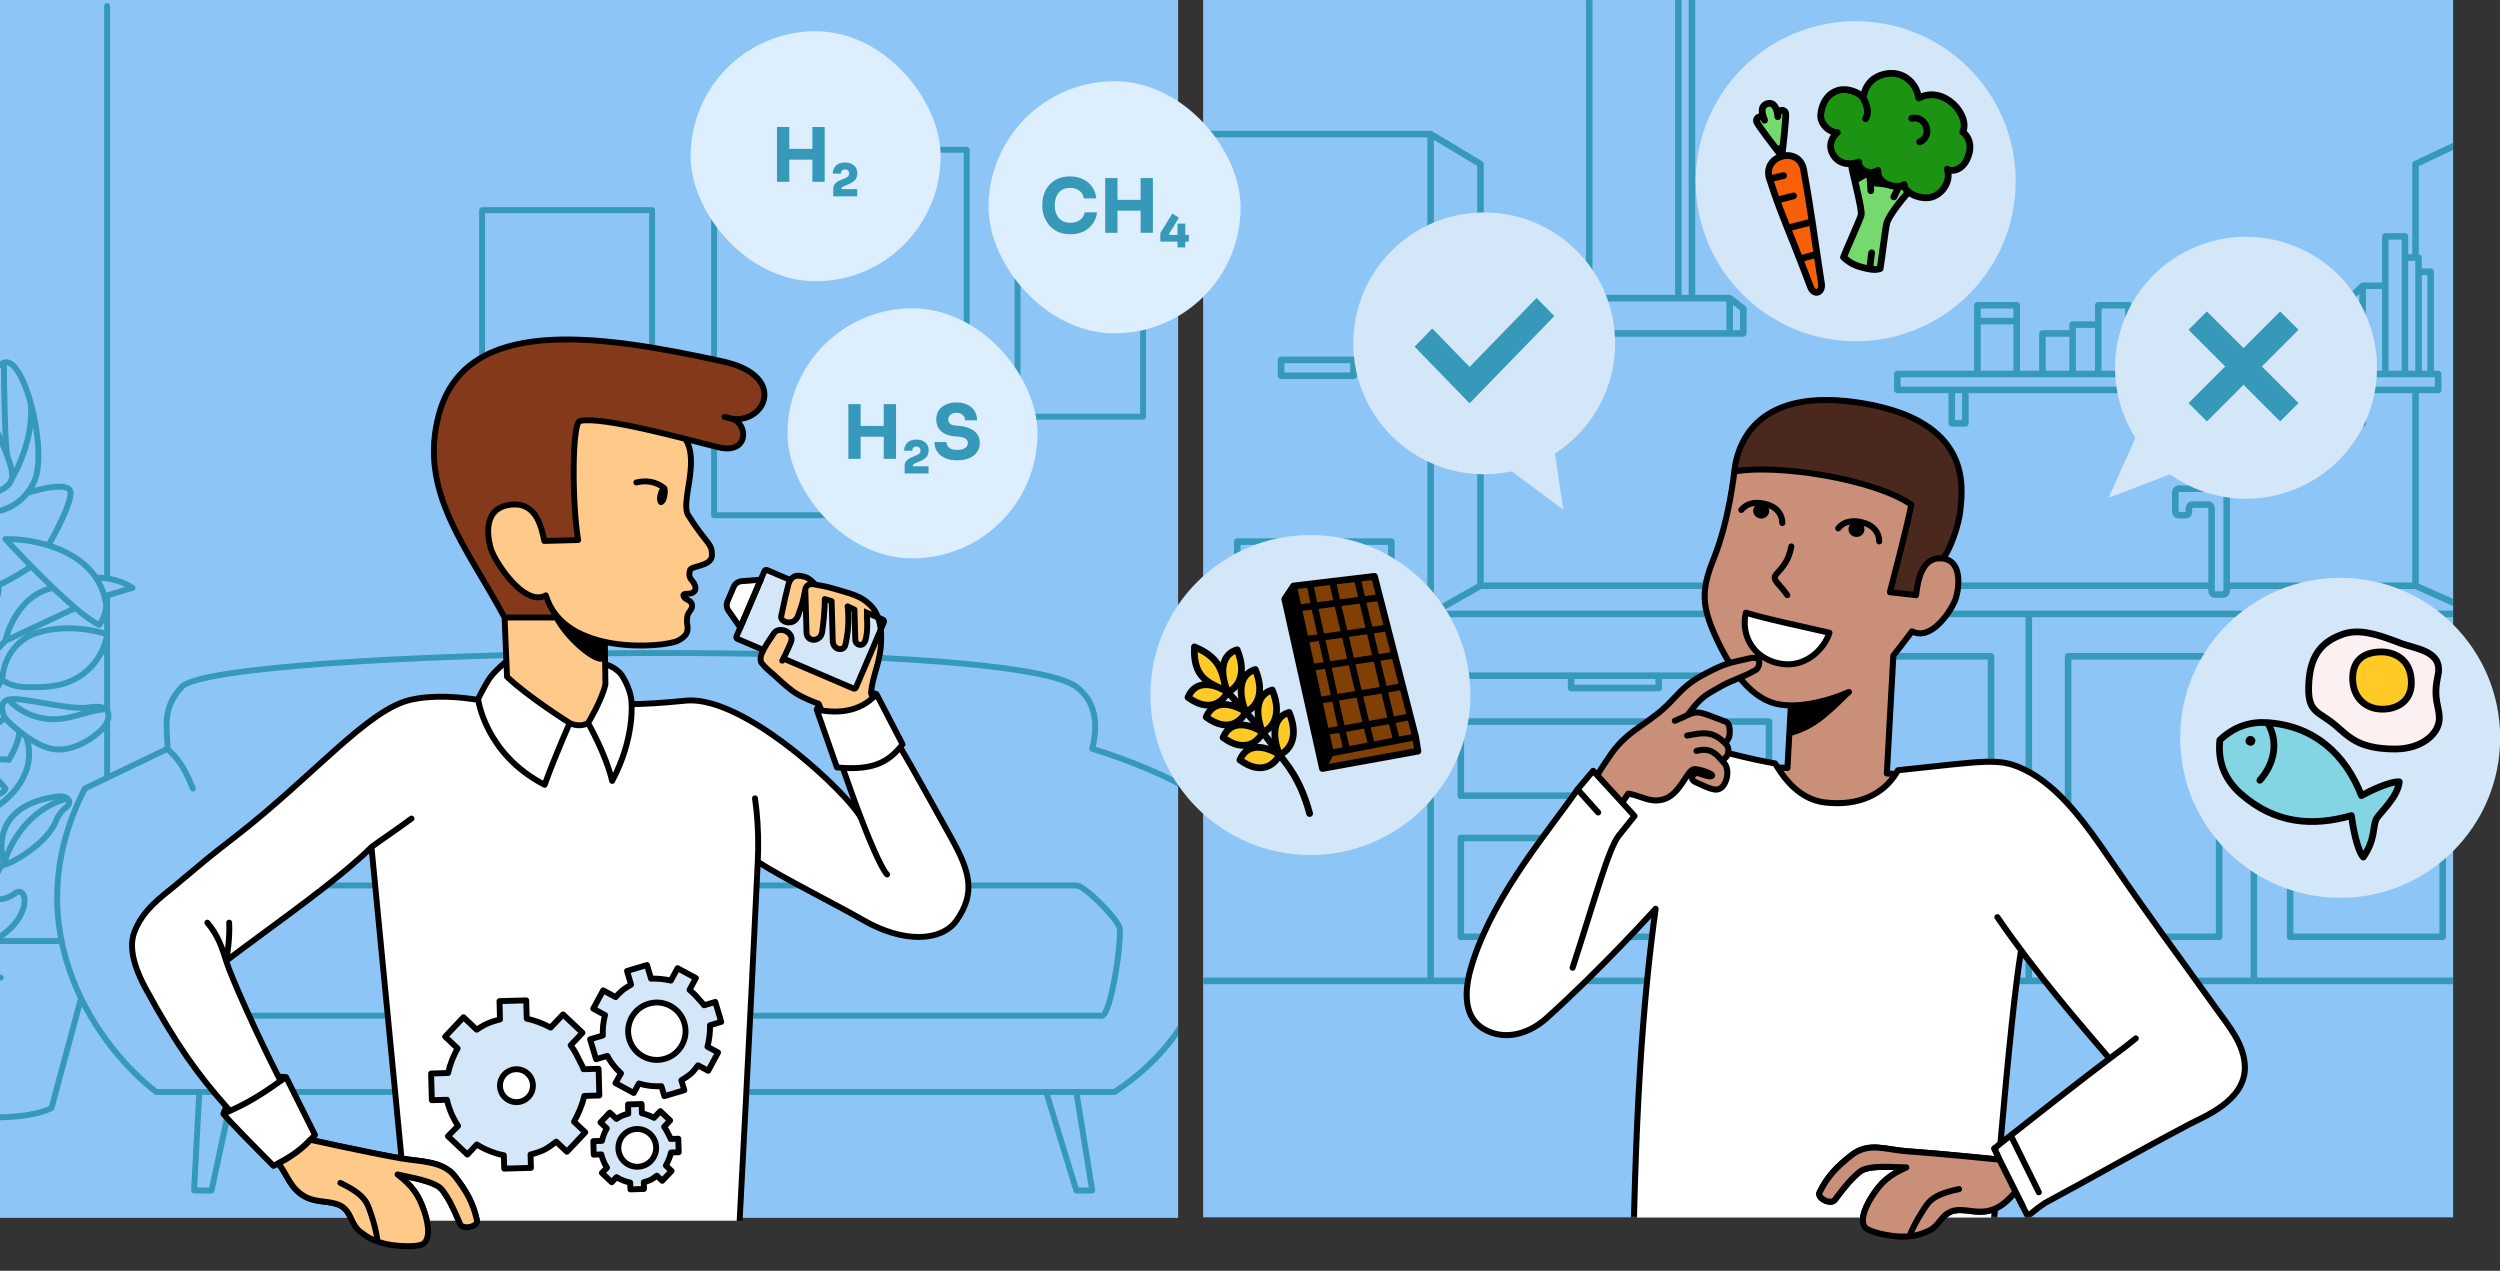 <svg width="2400" height="1220" viewBox="0 0 2400 1220" fill="none" xmlns="http://www.w3.org/2000/svg">
<rect x="0" y="0" width="2400" height="1220" fill="#333333" stroke="none"/>
<g clip-path="url(#clip0_1149_6653)">
<g clip-path="url(#clip1_1149_6653)">
<rect x="-182.379" width="1731.69" height="1169.15" fill="#8EC5F7"/>
<mask id="mask0_1149_6653" style="mask-type:alpha" maskUnits="userSpaceOnUse" x="-183" y="0" width="1560" height="1173">
<rect x="-182.379" width="1559.19" height="1172.91" fill="#C4C4C4"/>
</mask>
<g mask="url(#mask0_1149_6653)">
<path d="M77.823 958.314L49.468 1063.56C49.468 1063.56 35.74 1072.71 -6.206 1072.71C-48.152 1072.71 -61.88 1063.56 -61.88 1063.56L-70.585 1036.1M59.096 903.403H-6.969M-14.595 903.403H-110.689V938.486H-101.538L-70.585 1036.1M-14.595 903.403C-29.848 890.184 -42.051 860.695 -19.171 860.695C-17.778 860.695 -16.25 860.949 -14.595 861.3M-14.595 903.403H-6.969M-6.969 903.403C32.689 882.049 26.588 848.492 14.386 857.644C6.371 863.655 -0.838 863.865 -6.969 862.9M-6.969 862.9C-9.739 862.464 -12.29 861.788 -14.595 861.3M-6.969 862.9L-7.167 850.017M-8.494 763.573L-8.283 777.343M-16.12 763.075C-10.019 764.091 2.793 764.292 5.234 756.973C0.593 751.366 -3.998 746.725 -8.494 742.907M-16.12 763.075L-15.931 775.279M-16.12 763.075C-19.818 760.857 -26.807 757.921 -35.95 755.485M-14.595 861.3L-15.102 828.663M-15.102 828.663L-15.244 819.511M-15.102 828.663C-17.39 826.091 -19.942 825.017 -22.222 824.811M-127.468 802.733C-60.354 851.543 -29.848 827.138 -26.798 825.613C-25.608 825.017 -23.997 824.651 -22.222 824.811M-127.468 802.733C-116.791 767.651 -43.576 749.347 -15.244 819.511M-127.468 802.733C-89.64 796.632 -41.542 814.91 -22.222 824.811M-15.244 819.511L-15.931 775.279M-15.931 775.279C-21.587 772.229 -34.424 766.432 -40.525 767.653C-48.152 769.178 -45.101 757.046 -35.95 755.485M-35.95 755.485C-45.666 752.897 -57.815 750.873 -71.031 750.873C-86.284 750.873 -90.861 741.724 -93.911 734.095C-89.335 736.129 -80.183 739.542 -72.557 734.095C-66.451 729.735 -43.726 718.668 -16.12 737.126M-32.899 714.267C-46.627 717.315 -57.21 707.429 -66.456 705.115C-78.659 702.062 -96.963 714.267 -119.841 714.267C-132.419 714.267 -177.803 700.538 -177.803 689.861M-32.899 714.267C-25.272 689.865 -47.623 673.598 -52.729 671.556C-60.355 668.505 -66.453 673.084 -84.759 665.456C-127.511 647.642 -177.803 668.506 -177.803 689.861M-32.899 714.267C-27.306 716.808 -16.315 724.333 -16.315 727.993M-32.899 714.267C-74.387 680.103 -146.788 683.761 -177.803 689.861M-32.899 641.051C-30.458 645.932 -22.351 655.287 -17.776 659.355M-32.899 641.051C-28.832 635.967 -27.104 625.798 -52.729 625.798C-91.017 600.027 -120.863 600.729 -141.196 609.807M-32.899 641.051C-34.518 637.814 -74.256 635.739 -113.74 634.561M-113.74 634.561C-133.782 633.963 -153.758 633.595 -168.651 633.424C-163.812 625.359 -154.559 615.774 -141.196 609.807M-113.74 634.561C-120.35 626.063 -135.094 609.217 -141.196 609.807M-19.171 592.893L-16.12 737.126M-16.12 737.126C-13.616 738.801 -11.07 740.719 -8.494 742.907M-8.494 742.907L-8.75 729.609M-11.545 584.615C-23.747 605.969 -61.88 599.868 -63.405 593.767M-11.545 584.615C-6.725 581.026 0.358 572.368 -1.574 561.735M-11.545 584.615L-10.633 631.899M-93.911 491.571C-101.029 501.74 -107.334 527.569 -75.607 549.533C-71.201 552.584 -70.572 567.555 -67.964 576.989M-93.911 491.571C-85.776 490.554 -68.896 489.131 -66.456 491.571M-93.911 491.571C-82.217 506.825 -61.88 532.755 -58.829 543.432M-63.405 593.767C-63.959 591.549 -65.794 584.842 -67.964 576.989M-63.405 593.767C-46.627 590.208 -11.545 576.988 -5.443 552.584M-5.443 552.584C-6.519 553.031 -7.534 553.318 -8.494 553.459M-5.443 552.584C-3.317 555.74 -2.105 558.812 -1.574 561.735M-66.456 491.571C-63.405 494.622 -112.215 433.609 -119.841 427.509C-123.415 424.651 -46.627 456.49 -23.747 522.078C-21.619 528.179 -23.151 536.104 -20.454 543.432M-66.456 491.571C-52.566 508.858 -23.92 543.432 -20.454 543.432M-67.964 576.989C-69.506 566.312 -68.591 547.093 -58.829 543.432M-58.829 543.432C-46.627 538.856 -40.967 525.129 -42.492 520.553M-20.454 543.432C-19.357 546.413 -17.936 549.01 -16.121 550.829M-16.121 550.829C-14.1 552.854 -11.59 553.913 -8.494 553.459M-16.121 550.829C-16.121 533.065 -16.121 501.235 -16.121 485.47M-16.121 470.26C-16.121 471.131 -16.121 480.546 -16.121 485.47M-8.494 553.459C-8.494 537.675 -8.494 509.936 -8.494 491.571M-8.494 473.267C-16.065 472.928 -31.878 458.523 -40.519 447.337M-8.494 473.267C-2.393 473.267 9.81 467.166 11.335 459.54M-8.494 473.267C-8.494 473.818 -8.494 481.2 -8.494 491.571M-16.121 485.47C-22.843 481.268 -33.085 469.288 -40.519 447.337M11.335 459.54C18.783 447.337 32.816 415.611 29.37 386.325M11.335 459.54C12.675 455.965 10.765 447.939 7.234 438.185M-40.519 447.337C-46.578 429.445 -50.773 404.927 -49.677 372.597C-48.66 365.988 -44.186 352.768 -34.424 352.768C-32.391 357.853 -31.374 366.496 -23.747 375.648C-22.223 377.477 -19.15 382.55 -15.421 389.376M-15.421 389.376C-15.654 378.19 -12.155 354.294 3.708 348.192M-15.421 389.376C-8.155 402.676 1.601 422.628 7.234 438.185M3.708 348.192C12.933 344.644 22.818 362.884 29.37 386.325M3.708 348.192C3.9 375.139 4.873 430.863 7.234 438.185M-8.494 491.571C-0.951 491.571 14.675 487.634 26.084 473.267M29.37 386.325C36.902 413.271 40.031 447.092 32.689 462.59C30.759 466.666 28.517 470.204 26.084 473.267M-1.574 561.735C6.797 558.176 26.193 547.093 29.854 543.432M46.417 523.555C31.188 518.835 15.97 517.306 5.234 517.501C16.141 529.423 33.705 547.824 50.993 564.333M46.417 523.555C53.535 511.368 67.771 484.25 67.771 473.267C67.771 462.285 39.98 468.691 26.084 473.267M46.417 523.555C63.919 528.98 81.436 538.621 92.176 554.705M-10.633 631.899L5.234 615.12M-10.633 631.899L-9.752 677.658M5.234 615.12C8.284 600.583 21.707 570.072 50.993 564.333M5.234 615.12L72.347 583.708M50.993 564.333C58.338 571.347 65.633 578.019 72.347 583.708M72.347 583.708C81.505 591.468 89.582 597.398 95.227 599.867C98.296 595.801 103.814 585.532 101.328 576.989C101.015 575.425 100.652 573.899 100.242 572.412M100.242 572.412C98.416 565.785 95.65 559.908 92.176 554.705M100.242 572.412L102.853 571.631M92.176 554.705C95.859 554.533 99.448 554.769 102.853 555.279M-9.752 677.658C-6.79 669.523 -0.257 653.253 2.183 653.253M-9.752 677.658L-9.281 702.063M2.183 653.253C2.183 641.559 8.894 616.036 35.74 607.494C62.585 598.952 91.668 604.952 102.853 609.019M2.183 653.253C9.81 656.304 11.335 661.184 43.366 659.355C86.096 656.915 100.828 624.781 102.853 609.019M102.853 609.019V571.631M102.853 609.019V682.284M-9.281 702.063C-6.477 698.504 0.353 691.08 5.234 689.86M-9.281 702.063L-8.75 729.609M5.234 689.86C2.183 684.775 -1.478 673.996 8.284 671.556M5.234 689.86C8.185 693.009 12.918 697.512 18.602 702.063M8.284 671.556C20.487 668.506 66.432 682.203 84.549 679.183C93.486 677.694 98.583 678.651 101.328 680.717M8.284 671.556C14.386 679.183 33.299 693.521 60.145 689.86C72.347 688.196 86.075 682.251 101.328 680.717M101.328 680.717C107.016 685 102.604 694.047 101.328 695.961C95.227 705.115 70.822 723.415 49.468 718.841C41.372 717.107 32.728 712.335 25.063 706.929M-8.283 777.343C7.917 768.713 37.265 742.548 25.063 706.929M-8.283 777.343L-7.167 850.017M25.063 706.929C22.812 705.341 20.645 703.699 18.602 702.063M-8.75 729.609C-4.089 729.131 5.844 728.462 8.284 729.609C11.604 724.495 18.314 711.825 18.602 702.063M-7.167 850.017C-5.067 843.407 0.048 830.188 3.708 830.188M3.708 830.188C8.284 830.188 44.892 811.386 54.043 787.48C55.99 782.395 60.145 777.341 63.195 775.277C66.246 773.213 68.086 769.491 64.721 766.624M3.708 830.188C-10.019 773.752 43.366 766.125 55.569 764.6C59.891 764.06 62.874 765.051 64.721 766.624M3.708 830.188C7.776 813.234 25.673 776.785 64.721 766.624M-179.328 1075.76L-70.585 1036.1M1373.43 962.89L1243.78 962.89M1146.15 962.89H1185.82M160.815 718.841C160.815 699.012 154.713 680.717 174.542 659.354C208.422 622.854 967.226 609.807 1033.29 659.354C1051.59 673.082 1054.64 694.434 1048.54 718.841C1085.15 729.884 1129.38 749.015 1135.48 755.485C1143.11 763.573 1227 944.586 1069.9 1048.31H1033.29M160.815 718.841C168.95 727.484 174.542 731.043 185.22 756.973M160.815 718.841L102.853 746.706M223.352 1048.31L203.087 1142.88H186.309L191.321 1048.31M223.352 1048.31H191.321M223.352 1048.31H1004.31M191.321 1048.31H150.138C97.769 1008.65 10.725 894.859 81.499 756.973L102.853 746.706M1033.29 1048.31L1048.54 1142.88H1033.29L1004.31 1048.31M1033.29 1048.31H1004.31M-70.585 938.486H-32.899M-11.545 938.486H0.658M1185.82 778.328H1373.43M1185.82 778.328L1228.53 795.106H1373.43M1185.82 778.328V962.89M1373.43 859.169H1243.78V962.89M1185.82 962.89V1109.32H1199.55V962.89M1199.55 962.89V833.239L1228.53 850.017V962.89M1199.55 962.89L1228.53 962.89M1228.53 962.89V1156.6H1242.26L1243.78 962.89M102.853 5.853V555.279M102.853 555.279C114.114 556.964 123.354 561.631 127.258 564.333L102.853 571.631M102.853 692.921V746.706M169.967 975.092H1057.69C1066.85 974.967 1077.87 897.606 1074.47 889.675C1069.9 878.998 1040.92 850.017 1033.29 850.017C1027.19 850.017 469.435 850.017 191.321 850.017C169.967 862.9 145.562 875.947 134.885 892.726C131.834 897.52 163.357 963.398 169.967 975.092ZM462.825 201.763V400.052H626.033V201.763H462.825ZM685.519 143.801V494.621H928.043V143.801H685.519ZM976.852 236.845V400.052H1097.35V236.845H976.852Z" stroke="#3699B9" stroke-width="5.674" stroke-linecap="round" stroke-linejoin="round"/>
</g>
<mask id="mask1_1149_6653" style="mask-type:alpha" maskUnits="userSpaceOnUse" x="-183" y="122" width="1560" height="1050">
<rect x="-182.379" y="122.449" width="1558.86" height="1049.41" fill="#C4C4C4"/>
</mask>
<g mask="url(#mask1_1149_6653)">
<path d="M580.276 658.015V617.265L610.839 621.896L635.844 620.043L647.884 617.265L657.145 608.93L659.924 597.816L661.776 585.776L662.702 579.293L657.145 572.81L663.628 569.106L668.259 565.401L662.702 555.214V546.879L683.077 537.617L684.003 531.134L680.299 522.799L658.072 488.532L660.85 471.862L662.702 445.004L660.85 427.407L657.145 414.442L546.936 392.214L469.14 471.862L459.879 514.464L483.032 570.958L486.737 649.68L545.083 694.134L558.049 696.912L565.458 694.134L580.276 658.015Z" fill="#FFC98A"/>
<path d="M483.955 592.258H533.967L523.779 571.883L512.666 573.736L503.404 569.105L483.955 549.656L474.694 535.764L469.137 516.315V503.349L475.62 491.31L487.66 484.827L504.33 485.753L516.37 497.793L521.927 519.094L554.342 518.168L552.489 493.162L550.637 452.412L553.415 410.736L556.194 403.327L576.569 404.253L609.91 409.81L679.37 427.406L693.262 430.185H705.301L711.784 425.554L712.711 414.441L709.006 405.179L709.932 402.401L723.824 397.77L731.233 388.509L733.085 379.248L731.233 367.208L719.193 356.094L699.745 347.759L602.501 330.162L561.751 325.532L519.149 327.384L483.955 332.941L454.319 347.759L435.796 366.282L420.978 394.992L416.348 433.889L420.978 471.861L443.206 520.946L483.955 592.258Z" fill="#85391B"/>
<path d="M760.876 663.57L737.723 643.195L751.615 615.411L825.705 575.587L835.893 580.218L845.154 595.962L846.08 615.411L842.376 635.786L835.893 663.57L838.671 666.348L835.893 670.979L817.37 681.166L799.774 683.018L786.808 681.166L784.955 674.683L760.876 663.57Z" fill="#FFC98A"/>
<path d="M279.281 1109.96L262.61 1118.3L216.303 1072.92V1068.29L219.082 1065.51L214.451 1059.95L201.485 1045.14L181.11 1017.35L162.588 987.715L142.213 954.374L129.247 928.443L127.395 911.772V896.954L132.951 886.767L152.4 862.687L196.855 825.642L237.604 794.153L259.832 776.557L317.252 724.693L351.519 694.131L379.303 677.46L398.752 670.977L429.314 668.199L452.468 670.977H458.024L464.507 661.716L470.99 650.602L478.399 641.341L485.808 636.71V646.898L487.661 651.529L513.592 670.977L544.155 692.278L550.638 695.057L560.825 696.909L565.456 692.278L573.791 675.608L580.274 658.938V637.637L589.535 640.415L601.575 656.159L606.206 675.608L648.808 673.756L661.774 671.904L677.518 673.756L698.819 681.165L729.382 696.909L763.649 721.915L792.359 745.994L815.512 771L821.995 773.778L809.955 738.585L803.472 736.733L784.024 681.165H789.58L809.955 683.017L822.921 679.313L835.887 671.904L841.444 666.347L866.449 713.58L864.597 717.284L897.012 773.778L920.165 816.38L925.722 832.125L929.427 851.574L925.722 868.244L915.535 886.767L897.012 897.88L879.415 899.732L856.262 895.102L839.592 888.619L817.364 876.579L756.24 844.164L727.529 827.494L725.677 858.983L721.046 946.039L716.416 1031.24L710.859 1150.71L708.081 1192.39L575.643 1193.32L453.394 1194.24L393.195 1196.1L384.86 1131.27L385.786 1111.82L379.303 1046.99L370.042 954.374L358.928 839.534L356.15 814.528L327.439 839.534L271.871 882.136L220.008 919.181L216.303 921.034L238.531 974.749L266.315 1032.17L273.724 1033.1L302.434 1089.59L293.173 1097.93L279.281 1109.96Z" fill="white"/>
<path d="M282.056 1139.6L268.164 1117.38L286.687 1104.41L297.8 1094.22L377.448 1109.97L405.232 1114.6L425.607 1120.15L438.573 1131.27L450.612 1152.57L458.022 1172.94L455.243 1175.72L448.76 1177.57H444.13L440.425 1172.94L432.09 1155.35L421.902 1138.68L393.192 1129.41H384.857L395.044 1140.53L404.306 1157.2L411.715 1179.43L408.936 1191.47L397.823 1196.1L371.891 1195.17L349.664 1186.84L339.476 1174.8L332.993 1163.68L326.511 1157.2L304.283 1152.57L292.244 1147.94L282.056 1139.6Z" fill="#FFC98A"/>
<path d="M696.973 582.069L710.865 602.444L729.387 557.063L706.234 558.915L696.973 582.069Z" fill="#FDFDFD"/>
<path d="M734.948 546.874L707.164 611.703L820.152 660.788L847.936 595.033L758.101 556.135L734.948 546.874Z" fill="#D3E7F9"/>
<path d="M733.864 548.208C734.266 547.268 735.355 546.831 736.296 547.234L847.581 594.845C848.521 595.247 848.958 596.336 848.555 597.276L821.72 660.001C821.318 660.942 820.229 661.378 819.288 660.975L708.003 613.364C707.062 612.962 706.626 611.873 707.029 610.933L733.864 548.208Z" stroke="black" stroke-width="5.666" stroke-linecap="round" stroke-linejoin="round"/>
<path d="M730.315 556.504L710.661 602.442L699.286 586.182C697.473 583.562 697.134 580.194 698.389 577.266L704.282 563.509C705.586 560.464 708.417 558.347 711.707 557.958L730.315 556.504Z" stroke="black" stroke-width="5.666" stroke-linecap="round" stroke-linejoin="round"/>
<path d="M749.762 591.33L751.614 595.961L757.171 597.813L763.654 595.035L768.284 584.847L772.915 573.734V580.217L774.767 608.927L777.546 614.484L782.176 613.557L787.733 610.779L790.512 593.182V573.734L798.847 576.512V604.296L799.773 620.04L805.33 623.745L809.96 621.893L812.739 611.705L814.591 584.847L819.222 585.773L820.148 611.705L822.926 619.114H828.483L832.188 613.557L834.966 597.813L829.409 591.33V576.512L819.222 570.029L782.176 560.768L774.767 554.285L762.728 552.433L757.171 557.989L749.762 591.33Z" fill="#FFC98A"/>
<path d="M729.387 634.859L740.5 645.972L754.392 630.228L757.171 620.04L759.949 610.779L754.392 605.222H746.057L732.165 623.745L729.387 634.859Z" fill="#FFC98A"/>
<path d="M610.86 463.17C619.86 460.919 629.985 462.044 637.86 468.794" stroke="black" stroke-width="5.666" stroke-linecap="round" stroke-linejoin="round"/>
<path d="M640.378 477.503C639.43 482.097 636.578 485.391 634.007 484.86C631.437 484.33 630.121 480.176 631.069 475.582C632.017 470.989 633.364 467.989 635.934 468.52C637.157 468.772 640.282 468.167 640.828 469.715C641.431 471.423 640.876 475.094 640.378 477.503Z" fill="black"/>
<path fill-rule="evenodd" clip-rule="evenodd" d="M479.524 961.071L505.16 960.35L505.653 977.904C512.875 979.427 521.441 982.573 528.571 986.514L540.539 973.852L559.177 991.47L547.838 1003.46C550.507 1007.11 553.245 1011.73 555.185 1016C555.715 1017.17 556.391 1018.42 557.082 1019.7C558.306 1021.97 559.575 1024.32 560.16 1026.44L574.647 1026.03L575.368 1051.67L560.882 1052.08C559.225 1060.23 555.016 1069.85 551.069 1076.84L561.866 1087.05L544.248 1105.69L533.983 1095.98C533.148 1096.58 532.268 1097.25 531.357 1097.93C528.447 1100.12 525.221 1102.55 522.112 1103.96C518.143 1105.76 513.41 1107.37 509.323 1108.34L509.683 1121.16L484.047 1121.88L483.687 1109.06C474.656 1107.33 465.177 1103.43 457.739 1098.69L448.667 1108.38L430.029 1090.76L439.744 1080.86C437.868 1078 435.61 1074.1 434.154 1070.89C432.084 1066.32 430.027 1060.5 429.046 1055.79L414.56 1056.19L413.839 1030.56L430.153 1030.1C431.874 1022.43 435.158 1013.47 439.337 1006.52L427.341 995.178L444.958 976.54L457.621 988.51C460.477 986.634 464.016 984.384 467.226 982.929C471.041 981.199 476.06 979.593 479.985 978.626L479.524 961.071ZM496.32 1060.89C506.617 1060.6 514.73 1052.02 514.44 1041.72C514.15 1031.42 505.568 1023.31 495.271 1023.6C484.974 1023.89 476.861 1032.47 477.151 1042.77C477.441 1053.07 486.023 1061.18 496.32 1060.89Z" fill="#D3E7F9"/>
<path fill-rule="evenodd" clip-rule="evenodd" d="M602.923 1060.22L615.927 1059.86L616.178 1068.76C619.841 1069.53 624.186 1071.13 627.802 1073.13L633.873 1066.71L643.327 1075.64L637.576 1081.73C638.929 1083.58 640.319 1085.92 641.302 1088.09C641.571 1088.68 641.914 1089.32 642.265 1089.96C642.885 1091.11 643.529 1092.31 643.826 1093.38L651.174 1093.18L651.54 1106.18L644.192 1106.39C643.352 1110.52 641.217 1115.4 639.215 1118.95L644.691 1124.13L635.755 1133.58L630.548 1128.66C630.124 1128.96 629.678 1129.3 629.216 1129.65C627.74 1130.76 626.103 1131.99 624.526 1132.7C622.513 1133.62 620.112 1134.43 618.039 1134.93L618.222 1141.43L605.218 1141.79L605.035 1135.29C600.454 1134.41 595.646 1132.43 591.873 1130.03L587.271 1134.94L577.818 1126.01L582.745 1120.99C581.794 1119.54 580.648 1117.56 579.91 1115.93C578.86 1113.61 577.816 1110.66 577.319 1108.27L569.971 1108.47L569.605 1095.47L577.88 1095.24C578.753 1091.35 580.419 1086.8 582.539 1083.28L576.454 1077.52L585.39 1068.07L591.813 1074.14C593.262 1073.19 595.057 1072.05 596.686 1071.31C598.621 1070.43 601.166 1069.62 603.157 1069.13L602.923 1060.22ZM612.357 1122.93C623.942 1122.61 633.068 1112.95 632.742 1101.37C632.417 1089.79 622.762 1080.66 611.177 1080.98C599.593 1081.31 590.467 1090.97 590.792 1102.55C591.118 1114.13 600.773 1123.26 612.357 1122.93Z" fill="#D3E7F9"/>
<path fill-rule="evenodd" clip-rule="evenodd" d="M601.95 932.134L621.107 926.419L625.02 939.537C630.764 939.226 637.849 939.867 644.012 941.395L650.469 929.447L668.056 938.952L661.939 950.271C664.683 952.476 667.677 955.4 670 958.228C670.635 959.002 671.397 959.809 672.176 960.633C673.554 962.091 674.983 963.604 675.853 965.086L686.678 961.856L692.393 981.013L681.568 984.242C681.965 990.715 680.737 998.808 679.176 1004.87L689.364 1010.38L679.86 1027.96L670.173 1022.73C669.665 1023.35 669.136 1024.02 668.589 1024.72C666.839 1026.96 664.9 1029.44 662.844 1031.13C660.218 1033.28 656.979 1035.45 654.098 1037.01L656.956 1046.58L637.799 1052.3L634.941 1042.72C627.792 1043.24 619.868 1042.22 613.312 1040.15L608.435 1049.27L590.848 1039.77L596.165 1030.35C594.177 1028.58 591.688 1026.09 589.944 1023.97C587.465 1020.95 584.741 1016.98 583.052 1013.63L572.227 1016.86L566.512 997.705L578.703 994.068C578.452 987.947 579.117 980.541 580.86 974.459L569.54 968.342L579.045 950.755L590.994 957.212C592.766 955.224 594.977 952.816 597.101 951.072C599.624 949 603.078 946.778 605.839 945.259L601.95 932.134ZM639.272 1019.1C655.361 1014.3 664.513 997.369 659.713 981.281C654.913 965.192 637.98 956.04 621.891 960.84C605.802 965.64 596.65 982.573 601.45 998.662C606.25 1014.75 623.183 1023.9 639.272 1019.1Z" fill="#D3E7F9"/>
<path d="M505.164 960.352L479.527 961.073L479.989 978.629C476.064 979.595 471.045 981.201 467.23 982.931C464.02 984.387 460.481 986.636 457.625 988.512L444.962 976.543L427.345 995.18L439.341 1006.52C435.162 1013.48 431.878 1022.43 430.157 1030.1L413.843 1030.56L414.564 1056.2L429.05 1055.79C430.031 1060.5 432.088 1066.33 434.158 1070.89C435.614 1074.1 437.872 1078 439.748 1080.86L430.033 1090.76L448.671 1108.38L457.743 1098.7C465.181 1103.43 474.66 1107.33 483.691 1109.06L484.051 1121.88L509.687 1121.16L509.327 1108.34C513.414 1107.37 518.146 1105.76 522.116 1103.96C526.198 1102.11 530.481 1098.51 533.987 1095.99L544.252 1105.69L561.87 1087.05L551.073 1076.85C555.02 1069.85 559.229 1060.23 560.885 1052.08L575.372 1051.67L574.651 1026.04L560.164 1026.44C559.248 1023.12 556.658 1019.24 555.188 1016C553.249 1011.73 550.511 1007.11 547.842 1003.47L559.18 991.472L540.543 973.855L528.574 986.516C521.445 982.575 512.879 979.43 505.657 977.907L505.164 960.352Z" stroke="black" stroke-width="5.666" stroke-linecap="round" stroke-linejoin="round"/>
<circle cx="495.798" cy="1042.25" r="15.819" transform="rotate(-1.611 495.798 1042.25)" stroke="black" stroke-width="5.666"/>
<path d="M615.927 1059.86L602.923 1060.23L603.157 1069.13C601.166 1069.62 598.621 1070.44 596.686 1071.31C595.057 1072.05 593.262 1073.19 591.813 1074.15L585.39 1068.07L576.454 1077.53L582.539 1083.28C580.419 1086.81 578.753 1091.35 577.88 1095.24L569.605 1095.47L569.971 1108.48L577.319 1108.27C577.816 1110.66 578.86 1113.62 579.91 1115.93C580.648 1117.56 581.794 1119.54 582.745 1120.99L577.818 1126.01L587.271 1134.95L591.873 1130.04C595.646 1132.44 600.454 1134.41 605.035 1135.29L605.218 1141.8L618.222 1141.43L618.039 1134.93C620.112 1134.43 622.513 1133.62 624.526 1132.71C626.597 1131.77 628.769 1129.94 630.548 1128.66L635.755 1133.58L644.691 1124.13L639.215 1118.95C641.217 1115.41 643.352 1110.53 644.192 1106.39L651.54 1106.18L651.174 1093.18L643.826 1093.39C643.361 1091.7 642.047 1089.73 641.302 1088.09C640.319 1085.92 638.929 1083.58 637.576 1081.73L643.327 1075.65L633.873 1066.71L627.802 1073.13C624.186 1071.13 619.841 1069.54 616.178 1068.77L615.927 1059.86Z" stroke="black" stroke-width="5.666" stroke-linecap="round" stroke-linejoin="round"/>
<circle cx="611.768" cy="1101.96" r="18.151" transform="rotate(-1.611 611.768 1101.96)" stroke="black" stroke-width="5.666"/>
<path d="M621.103 926.422L601.946 932.137L605.835 945.262C603.074 946.781 599.62 949.003 597.097 951.075C594.973 952.819 592.762 955.226 590.99 957.215L579.041 950.758L569.537 968.345L580.856 974.462C579.114 980.544 578.448 987.95 578.699 994.071L566.508 997.708L572.223 1016.86L583.048 1013.64C584.737 1016.98 587.461 1020.96 589.941 1023.97C591.684 1026.1 594.173 1028.58 596.162 1030.36L590.844 1039.77L608.431 1049.27L613.309 1040.15C619.865 1042.22 627.788 1043.24 634.937 1042.72L637.795 1052.3L656.952 1046.59L654.094 1037.01C656.975 1035.45 660.214 1033.29 662.84 1031.13C665.54 1028.91 668.037 1025.33 670.169 1022.73L679.856 1027.97L689.36 1010.38L679.172 1004.87C680.733 998.811 681.961 990.718 681.564 984.245L692.389 981.016L686.674 961.859L675.849 965.089C674.488 962.771 671.756 960.374 669.996 958.231C667.673 955.403 664.68 952.478 661.935 950.274L668.052 938.955L650.465 929.45L644.008 941.398C637.845 939.87 630.761 939.229 625.016 939.54L621.103 926.422Z" stroke="black" stroke-width="5.666" stroke-linecap="round" stroke-linejoin="round"/>
<circle cx="630.572" cy="989.972" r="27.567" transform="rotate(-16.611 630.572 989.972)" stroke="black" stroke-width="5.666"/>
<path d="M657.907 421.322C672.326 443.58 652.737 482.174 660.776 494.756C679.327 523.792 683.182 520.728 683.514 532.541C683.846 544.354 662.127 542.769 662.271 547.917C660.845 553.821 662.859 555.37 665.05 558.204C669.18 563.547 669.18 570.029 659.493 570.029C652.51 570.029 658.067 575.025 659.493 575.586C665.274 577.862 665.7 582.585 662.271 586.7C659.398 590.148 659.493 594.109 659.493 596.887C659.493 601.518 663.623 608.927 650.372 615.248C637.121 621.569 541.43 630.136 524.017 571.511C521.557 572.889 518.99 573.48 516.368 573.431C497.278 573.078 475.329 538.822 471.551 527.666C469.709 522.227 460.627 489.549 488.08 484.836C514.32 480.331 519.468 504.733 522.505 519.126L522.549 519.335L555.036 518.421C549.173 485.088 548.909 405.677 556.747 404.086C579.278 399.511 656.175 421.169 689.661 429.4C719.424 436.716 718.558 405.927 702.059 401.879M484.401 592.812C448.006 524.87 400.911 471.372 421.571 397.05C447.517 303.708 570.017 319.795 694.059 347.02C756.697 360.767 734.366 407.5 702.059 401.879M484.401 592.812H535.696M484.401 592.812L486.733 649.677C507.107 669.125 546.932 694.131 546.932 694.131M702.059 401.879C699.911 401.505 697.733 400.944 695.555 400.181C697.898 400.666 700.064 401.237 702.059 401.879ZM727.454 827.274C721.044 965.489 709.005 1191.89 709.005 1191.89L403.691 1195.19M727.454 827.274C750.539 842.389 804.171 869.1 828.664 883.287C867.597 905.838 903.994 903.829 918.207 883.724C937.158 856.918 930.801 836.079 913.01 804.066C891.788 765.879 876.253 737.662 864.229 717.285M727.454 827.274C727.659 822.998 727.786 818.747 727.836 814.529C728.032 797.804 727.009 781.596 724.791 766.37M403.691 1195.19C395.556 1197.32 378.6 1196.12 370.467 1194.19C367.452 1193.47 364.822 1192.73 362.4 1191.89M403.691 1195.19C412.93 1192.77 412.485 1178.28 407.22 1162.75C402.01 1147.39 395.978 1138.63 381.655 1127.47C392.026 1130.06 418.243 1133.64 424.732 1142.56C431.222 1151.48 434.686 1158.44 441.691 1175.02C444.203 1180.97 459.217 1177.75 457.833 1171.45C454.031 1154.12 447.575 1143.38 436.76 1129.27C425.303 1114.32 402.541 1115.13 385.479 1112.14M826.788 786.056C820.155 768.99 813.532 749.639 809.026 737.145M826.788 786.056C820.478 769.821 742.218 692.4 683.688 675.619C674.555 673 665.902 671.859 658.078 672.656C634.793 675.03 618.133 675.84 606.354 675.961M826.788 786.056C832.599 801.413 845.701 833.607 851.629 839.534M356.607 813.159L385.479 1112.14M356.607 813.159C333.027 837.057 286.985 870.715 248.674 898.937C237.181 907.403 226.384 915.38 217.098 922.458M356.607 813.159C367.261 805.267 377.448 798.785 395.045 785.819M385.479 1112.14C351.698 1106.21 297.968 1094.22 297.968 1094.22M269.397 1037.73C268.681 1036.33 267.961 1034.92 267.238 1033.5M217.098 922.458C213.276 909.997 209.231 897.756 199.04 885.731M217.098 922.458C218.376 916.044 220.746 899.72 220.005 885.731M217.098 922.458C221.649 937.299 245.711 991.11 267.238 1033.5M362.4 1191.89C356.601 1189.86 351.99 1187.21 346.104 1182.68C343.504 1180.69 341.687 1178.38 340.222 1175.95C336.046 1169.04 334.732 1161.22 326.335 1157.12C316.446 1152.3 304.192 1154.93 292.959 1148.8C278.484 1140.91 276.575 1128.71 267.238 1116.77M362.4 1191.89C361.662 1181.78 355.803 1162.91 352.692 1156.26C348.929 1148.22 340.295 1142.14 326.707 1135.57M580.663 617.48L581.199 657.086C577.493 672.83 564.528 694.131 564.528 694.131M750.957 634.273C750.957 634.273 756.225 624.238 759.33 616.374C763.115 606.786 747.674 600.439 742.827 608.112C739.185 613.879 734.561 619.617 731.071 627.901C729.811 630.892 729.772 634.869 731.32 636.761C736.05 642.539 739.317 644.552 742.827 647.755C747.902 652.385 752.988 657.405 760.648 663.241C769.396 669.906 785.944 675.619 785.944 675.619C786.574 677.174 788.046 680.499 788.652 682.026M773.093 565.81C770.367 579.328 770.709 578.087 766.13 591.094C762.502 601.4 748.697 597.587 749.954 591.549C753.8 573.073 753.837 573.433 756.678 561.909C757.351 559.18 758.177 557.575 759.236 556.171C763.036 551.138 768.216 552.66 772.755 553.821C777.295 554.981 782.724 561.176 782.724 561.176M773.093 565.81C774.527 558.697 782.724 561.176 782.724 561.176M773.093 565.81C773.553 582.159 773.798 590.878 774.258 607.228C774.528 616.826 787.818 616.452 789.233 606.806C792.025 587.762 791.793 575.101 791.793 575.101L798.357 577.098C798.357 577.098 798.929 597.42 799.431 615.246C799.677 624 809.853 625.685 811.475 619.27C816.376 599.885 813.684 582.121 813.684 582.121L820.279 585.208C820.279 585.208 820.861 605.916 821.107 614.636C821.229 618.996 828.48 622.205 830.861 614.362C833.533 605.56 832.186 591.418 832.186 591.418M782.724 561.176C782.724 561.176 793.518 562.97 800.188 565.048C815.603 569.85 827.353 571.24 837.839 583.517C843.298 589.909 845.671 601.031 845.912 609.575C846.616 634.619 837.643 646.578 836.2 665.338C836.711 666.601 837.223 668.844 837.737 670.072M459.087 671.904C440.548 668.97 416.146 666.818 394.012 671.865C352.896 681.241 300.511 745.326 226.137 802.953C210.615 814.98 203.907 820.305 197.352 825.717C190.515 831.364 183.845 837.106 167.511 850.653C154.497 861.448 136.706 873.636 128.779 895.404C122.341 913.084 132.789 935.988 139.801 948.902C169.198 1003.05 190.058 1031.64 217.227 1062.4M486.125 634.859C486.125 634.859 473.766 645.046 469.135 652.455C464.504 659.864 458.948 670.978 458.948 670.978C458.948 670.978 465.43 723.767 522.852 753.404C533.964 722.841 546.932 694.131 546.932 694.131M546.932 694.131C552.489 696.909 559.342 697.095 564.528 694.131M564.528 694.131C564.528 694.131 581.199 722.841 587.682 749.699C609.907 708.023 606.204 673.756 606.204 673.756C606.204 673.756 606.278 663.688 597.869 649.677C592.311 640.415 580.936 637.637 580.936 637.637M220.816 1066.44C219.607 1065.09 218.411 1063.74 217.227 1062.4M214.449 1069.22C217.412 1073.66 247.789 1104.41 262.607 1119.23C280.204 1109.97 287.613 1105.33 302.431 1089.59L274.647 1034.02M214.449 1069.22C238.528 1059.03 252.42 1049.77 274.647 1034.02M214.449 1069.22L217.227 1062.4M274.647 1034.02L267.238 1033.5M784.021 681.166C801.617 684.87 824.771 684.87 841.441 666.347M784.021 681.166L803.47 736.734C834.958 739.512 851.629 733.955 866.447 714.506L841.441 666.347M784.021 681.166L786.292 676.535M841.441 666.347L836.27 664.495M563.602 1325.69H531.187C531.187 1325.69 423.756 1719.29 304.311 2151.68H225.562M563.602 1325.69L549.547 2156.34H657.141L696.964 1192.02M563.602 1325.69C567.306 1325.71 574.714 1325.69 581.197 1321.12M394.118 1196.29C304.31 1576.93 201.484 2151.68 201.484 2151.68H225.562M225.562 2151.68C228.463 2138.11 231.494 2123.95 234.638 2109.26C254.665 2015.72 279.286 1901 304.311 1784.87C309.482 1760.88 314.669 1736.82 319.838 1712.88C342.325 1608.71 364.439 1506.68 383.139 1421.15M400.414 1342.43C412.296 1288.53 421.776 1246.17 427.634 1221.1M583.051 2156.34V2260.38L815.384 2266.64C817.989 2257.33 817.311 2234.05 794.846 2228.94C777.931 2225.1 727.399 2220.15 689.213 2205.64M689.213 2205.64C679.809 2202.07 671.153 2197.92 663.933 2193.06M689.213 2205.64L696.319 2201.05M689.213 2205.64L667.582 2219.64M663.933 2193.06C651.799 2184.9 643.718 2169.09 642.95 2156.34M663.933 2193.06L673.74 2188.03M663.933 2193.06L642.95 2203.84M790.74 2251.26C726.766 2249.4 609.082 2243.82 583.594 2243.82M321.93 2206.75C351.929 2221.84 393.018 2224.97 419.052 2231.6C447.884 2238.94 449.287 2259.46 444.739 2272.15L213.087 2258.27L213.863 2240.92M321.93 2206.75C313.612 2202.57 306.146 2197.46 300.091 2191.11M321.93 2206.75L334.212 2201.45M321.93 2206.75L293.008 2219.24M300.091 2191.11C291.908 2182.52 285.566 2165.64 283.909 2151.68M300.091 2191.11L311.908 2186.74M300.091 2191.11L273.863 2200.81M213.863 2240.92L220.005 2151.68M213.863 2240.92C273.123 2245.89 390.575 2253.97 401.161 2253.92" stroke="black" stroke-width="5.666" stroke-linecap="round" stroke-linejoin="round"/>
<path d="M580.28 633.007C576.576 643.195 543.235 617.263 531.195 593.184L558.979 609.854L580.28 617.263V633.007Z" fill="black"/>
</g>
<path d="M282.06 1139.6L268.168 1117.37L286.691 1104.41L297.804 1094.22L377.452 1109.96L405.236 1114.6L425.611 1120.15L438.577 1131.27L450.616 1152.57L458.025 1172.94L455.247 1175.72L448.764 1177.57H444.133L440.429 1172.94L432.094 1155.35L421.906 1138.67L393.196 1129.41H384.861L395.048 1140.53L404.31 1157.2L411.719 1179.42L408.94 1191.46L397.827 1196.09L371.895 1195.17L349.668 1186.83L339.48 1174.79L332.997 1163.68L326.514 1157.2L304.287 1152.57L292.247 1147.94L282.06 1139.6Z" fill="#FFC98A"/>
<path d="M362.401 1191.89C364.823 1192.73 367.452 1193.47 370.467 1194.19C378.6 1196.12 395.557 1197.32 403.692 1195.19C412.93 1192.77 412.485 1178.27 407.22 1162.75C402.01 1147.39 395.978 1138.63 381.655 1127.47C392.026 1130.06 418.243 1133.63 424.733 1142.56C431.222 1151.48 434.686 1158.43 441.691 1175.02C444.203 1180.97 459.217 1177.75 457.833 1171.44C454.031 1154.12 447.575 1143.38 436.761 1129.27C425.303 1114.31 402.541 1115.13 385.479 1112.13C351.698 1106.2 297.968 1094.22 297.968 1094.22C290.544 1102.88 276.742 1112.37 267.238 1116.76C276.575 1128.71 278.484 1140.9 292.959 1148.8C304.193 1154.92 316.446 1152.3 326.335 1157.12C334.732 1161.21 336.046 1169.04 340.222 1175.95C341.687 1178.37 343.505 1180.68 346.104 1182.68C351.99 1187.2 356.601 1189.86 362.401 1191.89ZM362.401 1191.89C361.662 1181.78 355.803 1162.91 352.692 1156.26C348.929 1148.22 340.295 1142.14 326.707 1135.57" stroke="black" stroke-width="5.666" stroke-linecap="round" stroke-linejoin="round"/>
</g>
<g clip-path="url(#clip2_1149_6653)">
<rect width="1730.92" height="1168.62" transform="matrix(-1 0 0 1 2619 0)" fill="#8EC5F7"/>
<mask id="mask2_1149_6653" style="mask-type:alpha" maskUnits="userSpaceOnUse" x="1041" y="0" width="1483" height="1169">
<rect width="1482.05" height="1168.62" transform="matrix(-1 0 0 1 2523.37 0)" fill="#C4C4C4"/>
</mask>
<g mask="url(#mask2_1149_6653)">
<path d="M2291.34 -28.792H1624.27M1137.02 941.672H1045.66M1137.02 941.672V169.365V128.718M1137.02 941.672H1373.4M1373.4 128.718H1157.32H1137.02M1373.4 128.718L1421.25 157.51V562.293M1373.4 128.718V589.392M1373.4 941.672H1730.13M1373.4 941.672V648.67M1421.25 562.293L1373.4 589.392M1421.25 562.293H1482.16H1673.58H2123.12M1373.4 589.392H1730.13M1373.4 589.392V648.67M2379.8 589.392L2318.89 562.293M2379.8 589.392H2163.73M2379.8 589.392V128.718M2379.8 589.392V941.672M2379.8 589.392H2520.46M2318.89 562.293H2137.62M2318.89 562.293V374.298M1730.13 589.392H1947.65M1730.13 589.392V648.67M1730.13 941.672H1947.65M1730.13 941.672V648.67M1947.65 589.392V941.672M1947.65 589.392H2163.73M1947.65 941.672H2163.73M2163.73 589.392V941.672M2163.73 941.672H2379.8M2408.8 128.718H2379.8M2408.8 128.718V550.438H2520.46M2408.8 128.718H2520.46M2379.8 128.718L2318.89 157.51V247.273M2520.46 941.672H2379.8M2520.46 630.04H2408.8V899.331H2520.46M1592.37 763.838H1698.23V692.705H1402.4V763.838H1508.26M1592.37 763.838V775.694H1508.26V763.838M1592.37 763.838H1508.26M1592.37 648.67V660.525H1508.26V648.67M1592.37 648.67H1508.26M1592.37 648.67H1730.13M1508.26 648.67H1373.4M2137.62 562.293V567.374C2137.62 569.245 2136.32 570.762 2134.72 570.762H2126.02C2124.42 570.762 2123.12 569.245 2123.12 567.374V562.293M2137.62 562.293V472.53C2137.62 470.659 2136.32 469.142 2134.72 469.142H2091.22C2089.62 469.142 2088.32 470.659 2088.32 472.53V491.16C2088.32 493.031 2089.62 494.547 2091.22 494.547H2098.47C2100.07 494.547 2101.37 493.031 2101.37 491.16V487.773C2101.37 485.902 2102.67 484.385 2104.27 484.385H2120.22C2121.82 484.385 2123.12 485.902 2123.12 487.773V562.293M2321.79 359.055V260.823M2268.14 374.298H2340.64V359.055H2333.39M2268.14 374.298V406.477H2255.08V374.298M2268.14 374.298H2255.08M2255.08 374.298H2076.72M2076.72 374.298V406.477H2063.67V374.298M2076.72 374.298H2063.67M2063.67 374.298H1886.75M1886.75 374.298V406.477H1873.7V374.298M1886.75 374.298H1873.7M1873.7 374.298H1821.49V359.055H1898.35M2333.39 359.055V260.823H2321.79M2333.39 359.055H2308.74M2321.79 260.823V247.273H2318.89M2318.89 247.273H2308.74M2308.74 247.273V359.055M2308.74 247.273V226.95H2289.89V274.372M2308.74 359.055H2289.89M2289.89 359.055H2268.14M2289.89 359.055V274.372M2268.14 359.055V274.372M2268.14 359.055H2257.98M2268.14 274.372H2289.89M2268.14 274.372L2257.98 284.534V359.055M2257.98 359.055H2237.68M2237.68 359.055V311.632H2208.68V359.055M2237.68 359.055H2208.68M2208.68 359.055H2195.63M2195.63 359.055V299.777H2156.47V308.245M2195.63 359.055H2156.47M2156.47 359.055V308.245M2156.47 359.055H2104.27M2128.92 359.055V308.245C2128.92 304.858 2128.92 298.083 2136.17 298.083V270.985H2150.67V298.083C2153.57 298.083 2156.47 301.47 2156.47 308.245M2104.27 359.055V308.245H2081.07V359.055M2104.27 359.055H2081.07M2081.07 359.055H2043.36M2043.36 359.055V293.002H2014.36V311.632M2043.36 359.055H2014.36M2014.36 359.055V311.632M2014.36 359.055H1989.71M2014.36 311.632H1989.71V320.101M1989.71 359.055V320.101M1989.71 359.055H1960.71M1989.71 320.101H1960.71V359.055M1960.71 359.055H1936.05M1936.05 359.055H1898.35M1936.05 359.055V308.245M1898.35 359.055V308.245M1898.35 308.245V293.002H1936.05V308.245M1898.35 308.245H1936.05M1611.22 -45.729V286.227M1611.22 -45.729H1525.66V-28.792M1611.22 -45.729L1624.27 -28.792M1611.22 286.227H1525.66M1611.22 286.227H1624.27M1525.66 286.227H1454.6V320.101H1660.53M1525.66 286.227V-28.792M1624.27 -28.792V286.227M1624.27 286.227H1660.53M1660.53 286.227L1673.58 296.389V320.101H1660.53M1660.53 286.227V320.101M1525.66 -28.792H1271.89M1045.66 128.718H1137.02M2344.99 899.331V630.04H2198.53V899.331H2344.99ZM2130.37 899.331H1985.36V630.04H2130.37V899.331ZM1911.4 899.331H1766.39V630.04H1911.4V899.331ZM1698.23 804.486V899.331H1402.4V804.486H1698.23ZM1351.64 562.293V745.208H1167.48V562.293H1351.64ZM1335.69 543.663V519.952H1187.78V543.663H1335.69ZM1299.44 345.505V360.748H1229.83V345.505H1299.44Z" stroke="#3699B9" stroke-width="6.3" stroke-linecap="round" stroke-linejoin="round"/>
</g>
<mask id="mask3_1149_6653" style="mask-type:alpha" maskUnits="userSpaceOnUse" x="888" y="0" width="1731" height="1169">
<rect width="1730.92" height="1168.62" transform="matrix(-1 0 0 1 2619 0)" fill="#C4C4C4"/>
</mask>
<g mask="url(#mask3_1149_6653)">
<path d="M1811.8 745.711L1822.47 738.923L1876.78 733.105L1912.66 730.196L1936.9 735.044L1964.05 750.56L1986.36 771.894L1939.81 913.475C1939.81 913.475 1932.28 975.485 1928.17 1015.3C1922.39 1071.26 1915.57 1158.82 1915.57 1158.82L1910.72 1204.39L1906.84 1264.52C1906.51 1270.01 1906.06 1281.2 1906.84 1281.97C1907.61 1282.75 1905.87 1295.87 1904.9 1302.34L1884.53 1303.31L1752.65 1295.55L1623.68 1288.76L1565.49 1284.88V1280.03L1567.43 1256.76L1568.4 1193.73L1570.34 1123.91L1572.28 1069.6L1576.16 1000.75L1581.01 940.627L1585.86 898.929L1588.77 873.716L1581.01 881.474L1560.64 903.777L1505.37 957.113L1480.16 982.326L1457.85 992.993L1440.4 993.962L1425.85 989.114L1414.21 979.416L1409.37 967.78V946.446L1417.12 916.384L1437.49 869.837L1463.67 826.199L1503.43 772.864L1528.64 739.893L1532.52 743.772L1545.13 742.802L1596.52 731.166L1660.53 723.408L1703.19 733.105L1713.86 738.923L1811.8 745.711Z" fill="white"/>
<path d="M1947.56 1167.54L1934.95 1145.24L1915.56 1102.57L1933.01 1088.99L2025.14 1016.26L2002.83 989.111L1950.47 928.018L1935.92 905.714L1983.44 768.982L2008.65 801.953L2053.26 864.986L2086.23 910.563L2128.9 970.686L2144.41 992.99L2154.11 1015.29V1036.63L2142.47 1054.08L2115.32 1072.51L2008.65 1130.69L1964.04 1153.97L1947.56 1167.54Z" fill="white"/>
<path d="M1810.83 741.828L1820.53 743.768L1813.74 751.525L1802.1 760.253L1787.56 768.011L1769.13 770.92H1755.56L1739.07 768.011L1724.53 758.314L1711.92 744.737L1708.04 736.979H1715.8L1716.77 722.434L1718.71 687.523V676.856H1708.04L1696.4 673.947L1681.86 663.28L1671.19 650.674L1647.92 661.341L1631.43 672.008L1624.64 683.644H1627.55L1658.58 692.372L1661.49 704.009L1656.64 711.766L1658.58 722.434L1654.71 730.191L1658.58 742.798L1654.71 754.435L1647.92 758.314L1631.43 752.495L1624.64 747.646L1625.61 740.858L1618.83 746.677L1602.34 767.041H1583.92L1563.55 762.192L1557.73 770.92L1533.49 744.737L1544.16 726.312L1563.55 704.978L1593.61 683.644L1617.86 659.401L1641.13 643.885L1661.49 637.097L1646.95 609.945L1637.25 581.823L1638.22 556.61L1646.95 531.397L1656.64 502.305L1663.43 466.425L1666.34 445.091L1749.74 439.272L1845.74 468.364L1864.17 536.245L1874.83 540.124L1880.65 555.64L1874.83 580.853L1861.26 600.248L1845.74 608.005L1836.04 606.066L1817.62 628.37L1814.71 678.796L1810.83 741.828Z" fill="#C98F78"/>
<path d="M1919.44 1112.27L1934.95 1143.3L1919.44 1157.84L1905.86 1162.69H1891.32L1878.71 1161.72L1869.98 1164.63L1860.28 1175.3L1847.68 1183.06L1832.16 1186.93L1805.98 1185L1790.46 1179.18L1787.55 1171.42L1793.37 1155.9L1805.98 1136.51L1823.43 1124.87V1120.99L1806.95 1120.02L1787.55 1123.9L1774.95 1134.57L1758.46 1153.96L1750.7 1152.02L1746.83 1147.18L1751.67 1136.51L1770.1 1113.24L1787.55 1104.51L1798.22 1100.63L1822.46 1104.51L1840.89 1105.48L1888.41 1110.33L1919.44 1112.27Z" fill="#C98F78"/>
<path d="M1814.71 568.249L1839.92 571.158V566.309L1845.74 548.854L1851.56 539.157L1866.1 536.248L1877.74 509.095L1883.56 478.064L1880.65 451.881L1871.92 429.577L1851.56 409.213L1821.5 395.637L1789.49 386.909L1749.74 384L1716.77 388.849L1685.73 405.334L1670.22 429.577L1665.37 451.881H1681.85H1713.86C1715.41 451.881 1742.95 455.76 1756.52 457.699L1805.01 470.306L1835.07 483.882L1814.71 568.249Z" fill="#4B281D"/>
<path d="M1676.05 588.612L1756.54 607.037L1753.63 614.795L1739.08 630.31L1722.6 637.098H1707.08L1689.63 629.34L1680.9 621.583L1675.08 603.158L1676.05 588.612Z" fill="white"/>
<path d="M1774.55 507.26C1774.1 511.294 1777.15 514.949 1781.38 515.423C1785.61 515.897 1789.4 513.011 1789.85 508.976C1790.3 504.942 1787.24 501.288 1783.02 500.814C1778.79 500.34 1775 503.226 1774.55 507.26Z" fill="black"/>
<path d="M1683.09 489.606C1682.64 493.64 1685.7 497.295 1689.92 497.769C1694.15 498.243 1697.94 495.357 1698.39 491.322C1698.85 487.288 1695.79 483.634 1691.56 483.16C1687.34 482.686 1683.55 485.572 1683.09 489.606Z" fill="black"/>
<path d="M1804.05 519.763C1804.05 511.035 1798.23 504.731 1790.24 502.183C1780.78 499.161 1771.08 499.398 1764.7 507.207" stroke="black" stroke-width="5.818" stroke-linecap="round" stroke-linejoin="round"/>
<path d="M1711.03 502.103C1711.03 493.375 1705.21 487.072 1697.22 484.523C1687.76 481.502 1678.06 481.738 1671.68 489.547" stroke="black" stroke-width="5.818" stroke-linecap="round" stroke-linejoin="round"/>
<path d="M1919.44 1113.24C1919.44 1113.24 1863.79 1107.54 1830.1 1105.16C1809.88 1103.73 1793.83 1095.93 1777.03 1109.31C1763.34 1120.21 1754.61 1128.94 1746.85 1144.58C1744.02 1150.28 1757.6 1156.93 1761.42 1151.85C1772.06 1137.67 1777.03 1131.85 1785.35 1124.87C1793.68 1117.89 1819.58 1120.72 1830.1 1120.72C1813.76 1127.97 1805.91 1134.9 1797.28 1148.33C1788.55 1161.91 1784.67 1175.65 1792.92 1180.17C1800.19 1184.14 1816.67 1187.03 1824.9 1187.12C1827.95 1187.16 1830.64 1187.08 1833.16 1186.85M1919.44 1113.24L1946.59 1167.54C1955.32 1160.75 1953.38 1161.72 1963.08 1154.94C2013.5 1127.96 2037.74 1113.24 2101.75 1079.3C2115.23 1072.14 2155.08 1056.99 2155.08 1024.99C2155.08 1002.69 2138.87 984.069 2127.93 968.747C2079.44 900.866 2071.69 892.139 2025.14 824.258C2004.53 794.196 1977.62 755.214 1943.68 738.922C1919.44 727.284 1909.74 730.113 1822.02 739.442C1821.35 740.656 1820.64 741.846 1819.9 743.01M1919.44 1113.24L1914.59 1102.57C1914.59 1102.57 1917.28 1100.4 1920.41 1097.72M1833.16 1186.85C1839.18 1186.29 1844.22 1184.85 1850.92 1181.94C1853.88 1180.65 1856.16 1178.87 1858.14 1176.9C1863.78 1171.3 1866.9 1164.13 1875.89 1162.22C1886.49 1159.97 1897.57 1165.4 1909.76 1162.22C1922.1 1159.01 1927.58 1151.7 1934.95 1144.27M1833.16 1186.85C1836.27 1177.36 1846.36 1160.73 1850.92 1155.12C1856.43 1148.33 1866.13 1144.58 1880.67 1141.55M1664.93 452.651C1664.93 452.651 1660.22 498.919 1645.14 536.375C1632.62 567.5 1633.45 582.545 1649 615.512C1652.18 622.241 1656.17 629.694 1660.39 636.588M1664.93 452.651C1705.1 445.271 1798.29 459.381 1834.86 484.413C1829.82 510.533 1817.35 555.709 1814.33 568.507L1839.41 571.323C1841.25 554.884 1845.98 534.011 1864.79 536.123M1664.93 452.651C1668.87 417.423 1694.36 371.089 1789.38 387.353C1891.41 404.816 1884.62 465.422 1881.9 489.693C1880.9 503.32 1871.07 531.121 1864.79 536.123M1719.67 524.611C1716.86 539.157 1711.92 543.38 1704.88 551.668C1700.74 556.543 1708.69 560.867 1715.79 571.323M1864.79 536.123C1885.96 538.5 1879.86 569.423 1876.77 576.669C1871.86 588.182 1853.51 615.567 1835.52 606.089C1829.57 613.729 1825.18 619.963 1817.61 629.38L1811.36 742.538L1819.9 743.01M1719.26 677.19L1715.94 737.267C1712.78 737.093 1706.47 736.744 1706.47 736.744M1670.04 650.633C1679.35 662.233 1690.88 671.952 1704.1 675.364C1706.89 676.086 1709.86 676.582 1712.96 676.874C1731.76 678.644 1755.4 672.884 1774.95 664.308M1620.06 686.461C1633.09 668.766 1637.37 667.459 1649.51 660.351C1663.07 652.407 1671.6 651.01 1685.05 643.477C1689.54 640.965 1692.57 629.037 1679.79 631.952C1659.78 636.514 1656.38 636.782 1639.38 645.549C1622.39 654.315 1617.49 659.006 1604.28 673.152C1584.03 694.831 1564.41 699.053 1547.12 723.166C1544.43 726.911 1538.08 736.366 1533.31 744.244M1620.06 686.461C1617.4 687.777 1616.59 688.335 1607.87 691.938M1620.06 686.461C1630.92 681.614 1632.56 683.925 1656.01 692.555C1660.22 694.105 1660.6 698.641 1660.53 703.137C1660.47 707.489 1659.4 709.824 1656 713.313M1656 713.313C1658.87 716.011 1659.83 719.113 1658.98 722.969M1656 713.313C1653.56 711.312 1652.4 709.916 1649.76 708.189C1639.95 701.763 1631.52 704.082 1619.67 706.138M1658.98 722.969C1658.21 726.488 1656.4 727.614 1653.15 730.113M1658.98 722.969C1680.37 728.284 1686.31 729.607 1704.16 732.931C1704.82 734.056 1705.59 735.342 1706.47 736.744M1653.15 730.113C1656.8 733.782 1658.25 736.952 1658.25 742.006C1658.24 749.88 1653.61 759.214 1645.86 757.9C1639.51 756.822 1633.9 753.405 1628.92 751.421C1619.42 747.631 1626.98 740.925 1630.48 742.206C1635.37 743.995 1643.24 746.733 1643.63 744.436C1643.97 742.441 1629.06 737.499 1625.69 738.52C1618.92 740.576 1612.6 763.247 1596.44 767.514C1583.68 770.883 1576.13 764.071 1563.12 761.865C1562.45 763.137 1558.93 767.744 1557.51 770.677M1653.15 730.113C1650.53 727.636 1650.26 726.574 1647.09 724.002C1641.42 719.406 1635.72 719 1628.67 720.88M1514.43 757.793L1529.44 740.015L1569.12 783.365L1554.06 802.144C1544.08 815.027 1532.37 859.215 1509.72 928.988M1514.43 757.793C1488.28 795.965 1435.85 856.311 1414.17 922.372C1407.37 943.077 1400.12 977.188 1428.47 989.953C1448.55 998.996 1469.86 990.613 1484.24 977.814C1537.78 929.789 1589.39 872.464 1589.39 872.464C1577.12 961.161 1569.12 1068.63 1567.16 1256.67M1514.43 757.793L1534.24 779.968M1706.47 736.744C1713.67 748.275 1728.26 767.688 1752.19 770.389C1785.03 774.096 1807.64 762.078 1819.9 743.01M1905.91 1275.1C1905.91 1286.82 1905.91 1291.67 1904.89 1303.22L1565.37 1284.39C1565.37 1271.3 1565.37 1270.33 1567.16 1256.67M1905.91 1275.1L1757.49 1267.03M1905.91 1275.1C1908.74 1233.06 1912 1195.47 1915.16 1160.39M1940.23 912.304C1934.67 946.382 1928.22 1008.95 1920.41 1097.72M1567.16 1256.67L1656.64 1261.54M2025.14 1016.26C1997.02 983.293 1955.32 935.776 1917.5 880.502M2025.14 1016.26C2032.9 1010.45 2039.68 1005.6 2050.35 996.869M2025.14 1016.26C1999.74 1035.32 1955.87 1069.88 1930.3 1089.96M1920.41 1097.72C1923.24 1095.5 1926.58 1092.89 1930.3 1089.96M1930.3 1089.96L1957.28 1144.58M1898.1 1302.85L1901.98 2227.46H1772.04L1745.86 1422.58C1734.22 1419.67 1717.54 1415.6 1705.13 1410.94M1595.55 1286.06C1595.55 1286.06 1570.34 1524.4 1563.55 1785.26C1579.06 1966.6 1616.88 2227.46 1616.88 2227.46H1733.25C1733.25 2227.46 1710.95 1956.9 1705.13 1785.26C1718.7 1640.77 1733.25 1419.4 1733.25 1419.4M1760.78 2299.08C1756.71 2302.73 1751.89 2306.3 1744.89 2308.91C1743.12 2309.57 1741.19 2310.07 1739.13 2310.42M1760.78 2299.08C1769.53 2291.22 1774.81 2282.97 1790.88 2282.97H1804.6M1760.78 2299.08L1776.89 2307.78M1760.78 2299.08L1744.89 2290.49M1875 2282.97C1875 2282.97 1880.23 2282.66 1883.56 2282.97C1883.56 2331.22 1883.56 2375.82 1883.56 2375.82H1795.31M1875 2282.97V2227.46M1875 2282.97H1804.6M1804.6 2282.97V2227.46M1795.31 2375.82H1734.22M1795.31 2375.82C1794.81 2342.87 1819.95 2317.57 1845.74 2301.23M1690.58 2307.78C1663.32 2305.03 1641.13 2303.1 1621.73 2318.68C1601.2 2335.18 1621.73 2375.82 1621.73 2375.82H1734.22M1690.58 2307.78C1709.18 2309.65 1726.67 2312.57 1739.13 2310.42M1690.58 2307.78C1703.51 2315.91 1730.34 2340.91 1734.22 2375.82M1739.13 2310.42L1753.61 2323.46M1739.13 2310.42L1724.52 2297.28M1723.72 2282.97C1723.72 2282.97 1728.95 2282.66 1732.28 2282.97V2310.85M1723.72 2282.97V2227.46M1723.72 2282.97H1653.32M1653.32 2282.97H1639.6C1616.05 2282.97 1615.68 2300.68 1593.61 2308.91C1581.14 2313.57 1560.87 2310.84 1539.3 2307.78L1538.29 2307.63C1499.33 2302.09 1486.94 2300.33 1470.45 2318.68C1453.97 2337.04 1470.45 2375.82 1470.45 2375.82H1582.94M1653.32 2282.97V2227.46M1619.79 2375.82H1582.94M1582.94 2375.82C1581.33 2361.35 1575.78 2348.58 1568.91 2338.01M1756.26 607.468C1728.15 600.846 1699.99 595.307 1676.02 588.182C1671.25 608.366 1681.56 630.593 1706.59 636.609C1731.62 642.624 1750.73 624.308 1756.26 607.468Z" stroke="black" stroke-width="5.818" stroke-linecap="round" stroke-linejoin="round"/>
<path d="M1717.73 706.92C1740.23 700.714 1751.67 691.404 1776.89 666.191L1735.19 676.858H1719.67L1717.73 706.92Z" fill="black"/>
<path d="M1593.61 1310.09L1897.13 1308.15L1894.22 1303.3L1596.52 1285.85L1593.61 1310.09Z" fill="black"/>
<path d="M1804.04 2248.79L1873.86 2235.21V2227.46H1804.04V2248.79Z" fill="black"/>
<path d="M1652.76 2248.79L1722.58 2230.37V2227.46H1652.76V2248.79Z" fill="black"/>
</g>
<path d="M1919.44 1112.26L1934.95 1143.3L1919.44 1157.84L1905.86 1162.69H1891.32L1878.71 1161.72L1869.98 1164.63L1860.28 1175.3L1847.68 1183.05L1832.16 1186.93L1805.98 1184.99L1790.46 1179.18L1787.55 1171.42L1793.37 1155.9L1805.98 1136.51L1823.43 1124.87V1120.99L1806.95 1120.02L1787.55 1123.9L1774.95 1134.57L1758.46 1153.96L1750.7 1152.02L1746.83 1147.17L1751.67 1136.51L1770.1 1113.23L1787.55 1104.51L1798.22 1100.63L1822.46 1104.51L1840.89 1105.48L1888.41 1110.33L1919.44 1112.26Z" fill="#C98F78"/>
<path d="M1919.43 1113.23C1919.43 1113.23 1863.79 1107.53 1830.1 1105.15C1809.88 1103.73 1793.82 1095.93 1777.03 1109.3C1763.33 1120.21 1754.6 1128.94 1746.85 1144.58C1744.02 1150.28 1757.6 1156.93 1761.42 1151.84C1772.06 1137.67 1777.03 1131.85 1785.35 1124.87C1793.68 1117.89 1819.58 1120.72 1830.1 1120.72C1813.76 1127.97 1805.91 1134.9 1797.27 1148.33C1788.54 1161.91 1784.67 1175.65 1792.92 1180.16C1800.18 1184.14 1816.67 1187.03 1824.9 1187.12C1827.95 1187.15 1830.64 1187.08 1833.15 1186.85M1919.43 1113.23L1914.59 1102.57M1919.43 1113.23L1941.49 1157.35M1833.15 1186.85C1839.18 1186.29 1844.21 1184.85 1850.91 1181.93C1853.87 1180.65 1856.16 1178.87 1858.14 1176.9C1863.77 1171.3 1866.89 1164.13 1875.89 1162.22C1886.49 1159.97 1897.57 1165.4 1909.76 1162.22C1922.1 1159 1927.58 1151.7 1934.95 1144.27M1833.15 1186.85C1836.27 1177.36 1846.36 1160.73 1850.91 1155.12C1856.43 1148.33 1866.12 1144.58 1880.67 1141.54" stroke="black" stroke-width="5.818" stroke-linecap="round" stroke-linejoin="round"/>
</g>
<circle r="153.587" transform="matrix(-1 0 0 1 1781.46 173.992)" fill="#D3E7F9"/>
<path d="M1786.73 203.463L1777.69 157.612L1788.82 164.404L1800.28 172.808L1816.77 179.512L1826.25 178.243L1831.7 183.512L1811.56 213.163L1805.68 255.014L1803.5 257.476L1792.97 256.942L1778.76 253.133L1769.05 246.721L1784.26 212.703L1786.73 203.463Z" fill="#76D96D"/>
<path d="M1770.92 157.326L1784.34 155.588L1785.14 161.136L1795.04 166.836L1809.67 177.614L1827.49 179.342L1830.81 184.039L1844.45 189.981L1853.55 190.134L1864.04 182.278L1869.74 172.377L1869.18 163.085L1872.02 163.847L1877.38 163.759L1884.97 158.174L1890.53 145.95L1891.07 135.427L1884.96 126.935L1885.72 124.091L1884.98 115.51L1881.38 106.167L1869.78 95.44L1859.5 91.161L1851.3 90.488L1841.96 94.079L1839.93 87.44L1835.05 80.039L1827.86 72.778L1819.33 70.492L1810.75 71.24L1798.7 76.393L1790.16 85.532L1788.44 91.93L1786.31 91.358L1774.09 85.797L1761.38 87.725L1753.6 94.021L1747.08 109.799L1753.47 122.937L1763.04 127.026L1756.96 138.348L1760.17 149.113L1770.92 157.326Z" fill="#1C9312"/>
<path d="M1777.07 157.159C1779.12 169.392 1788.04 201.521 1786.7 206.497C1785.37 211.473 1770.54 244.069 1769.78 246.913C1774.6 251.298 1780.34 255.837 1794.94 258.229M1832.28 184.27C1823.73 193.409 1812.92 208.188 1811.39 213.874C1809.87 219.561 1806.93 245.693 1804.94 257.858C1800.97 259.12 1798.27 258.774 1794.94 258.229M1794.62 165.566C1795.36 171.351 1795.74 178.445 1796.02 183.091M1823.07 178.808C1821.38 182.267 1819.53 186.342 1818.06 188.995M1788.59 94.246C1785.47 88.838 1774.61 85.028 1767.13 86.209C1759.97 87.338 1750.05 93.062 1747.99 109.272C1746.6 120.245 1758.27 127.772 1763.76 127.21C1760.2 130.066 1753.69 138.918 1760.18 149.106C1766.61 159.211 1778.65 157.866 1784.35 155.582C1783.53 161.459 1793.57 169.482 1802.78 163.568C1801.81 178.547 1823.19 181.227 1828.07 177.203C1826.93 181.468 1836.78 190.202 1849.82 189.886C1862.85 189.57 1873.63 174.935 1869.38 162.368C1871.84 164.551 1883.79 165.466 1889.4 150.209C1893.78 138.307 1889.14 130.33 1884.26 126.738C1891.68 110.438 1865.92 81.444 1841.97 94.072C1839.38 78.141 1825.98 68.456 1811.66 70.713C1792.79 73.688 1789.47 88.132 1788.59 94.246ZM1788.59 94.246C1791.19 98.752 1795.19 107.139 1790.94 113.922M1794.94 258.229C1795.56 253.059 1796.42 244.148 1796.8 242.726M1835.21 113.596C1849.72 110.627 1855.62 131.254 1842.87 136.217" stroke="black" stroke-width="6.49" stroke-linecap="round" stroke-linejoin="round"/>
<path d="M1785.32 160.42L1793.99 165.029L1801.29 166.222L1805.12 171.821L1810.95 175.667L1819.48 177.953L1827.49 179.337L1829.76 182.232L1795.73 178.446L1794.46 168.964L1780.94 176.769L1777.5 158.325L1783.24 156.815L1785.32 160.42Z" fill="black"/>
<path d="M1739.26 278.906L1698.36 170.249L1701.12 156.749L1711.28 150.037L1723.44 150.767L1731.84 161.277L1749.44 274.595L1746.9 281.253L1744.67 281.851L1739.26 278.906Z" fill="#F75F09"/>
<path d="M1685.5 116.278L1709.75 147.263L1714.12 107.014L1709.05 105.978L1706.73 112.183L1704.68 101.566L1696.79 98.896L1691.09 104.411L1693.68 114.085L1688.42 112.304L1685.5 116.278Z" fill="#76D96D"/>
<path d="M1698.76 171.74C1691.33 149.011 1727.25 139.387 1731.5 162.968C1735.03 182.496 1737.07 195.351 1739.71 212.93M1698.76 171.74C1700.43 176.843 1701.98 181.419 1703.44 185.641C1704.23 187.911 1704.99 190.08 1705.74 192.173M1698.76 171.74L1712.23 168.584M1727.75 248.511C1729.39 252.71 1731.15 257.259 1733.06 262.242C1734.61 266.285 1736.25 270.613 1738 275.273C1741.4 284.315 1749.92 281.071 1748.61 272.432C1747.87 267.537 1747.17 262.95 1746.52 258.635C1745.74 253.401 1745.01 248.567 1744.34 244.067M1727.75 248.511C1725.56 242.908 1723.59 237.927 1721.77 233.367C1719.67 228.109 1717.78 223.41 1716 218.962M1727.75 248.511L1744.34 244.067M1744.34 244.067C1743.46 238.174 1742.67 232.854 1741.95 227.96C1741.14 222.486 1740.4 217.545 1739.71 212.93M1716 218.962C1713.41 212.492 1711.07 206.551 1708.68 200.187C1707.72 197.606 1706.74 194.956 1705.74 192.173M1716 218.962L1739.71 212.93M1705.74 192.173L1721.77 188.053M1710.5 150.056C1703.18 140.587 1688.14 120.794 1686.59 117.382C1684.65 113.117 1690.75 109.09 1694.03 115.388C1692.03 110.875 1688.76 101.649 1696.94 99.456C1704.38 97.462 1706.55 107.516 1706.68 111.999C1706.44 104.088 1713.86 104.523 1714.31 109.187C1714.67 112.919 1712.11 138.194 1710.5 150.056Z" stroke="black" stroke-width="6.49" stroke-linecap="round" stroke-linejoin="round"/>
<path d="M1709.94 148.009L1700.99 138.442C1705.71 141.166 1710.17 139.97 1712.15 135.452L1709.94 148.009Z" fill="black"/>
<circle r="153.587" transform="matrix(-1 0 0 1 2246.55 708.304)" fill="#D3E7F9"/>
<path d="M2275.56 809.298L2268.8 822.143L2263.6 812.908L2260.97 801.153L2259.31 789.603L2256.63 782.932L2238.41 787.268C2232.29 787.344 2219.8 787.651 2218.85 788.268C2217.91 788.886 2208.29 788.436 2203.6 788.134L2186.24 783.483L2167.75 774.522L2156.08 766.989L2146.21 755.758L2137.11 745.706L2130.26 724.921L2129.78 712.599L2134.13 706.381L2146.71 699.844L2162.2 693.92L2178.63 693.283L2199.12 697.57L2219.77 705.964L2238.43 719.033L2253.13 736.368L2264.3 756.019L2267.75 763.87L2280.53 756.357L2303.06 750.886L2302.65 752.838C2301.05 757.255 2297.6 766.245 2296.66 766.862C2295.72 767.48 2291.38 774.245 2289.33 777.551L2280.46 785.88L2278.83 793.686L2275.56 809.298Z" fill="#83D5E3"/>
<path d="M2176.78 693.727C2222.2 696.931 2251.64 724.428 2267.03 763.762C2275.42 759.138 2294.4 750.019 2303.28 750.534C2301.83 765.699 2284.11 780.595 2281.21 786.334C2277.71 793.259 2280.53 805.865 2268.76 822.769C2262.84 816.397 2258.67 793.572 2257.33 782.957C2220.16 793.572 2184.26 790.968 2151.53 762.36C2137.09 749.745 2128.63 732.851 2131.07 710.437C2145.02 697.219 2160.69 692.592 2176.78 693.727ZM2176.78 693.727C2188.54 713.388 2182.23 734.777 2169.47 749.065" stroke="black" stroke-width="6.49" stroke-linecap="round" stroke-linejoin="round"/>
<circle r="4.656" transform="matrix(-0.892 -0.451 -0.451 0.892 2160.43 711.211)" fill="black"/>
<path d="M2340.4 648.625C2345.68 624.477 2318.93 623.136 2303.5 617.099C2280.15 607.96 2263.64 603.543 2248.5 609.05C2226.37 617.099 2217.05 631.855 2216.3 659.358C2215.63 684.176 2225.7 682.834 2241.12 695.579C2254.61 706.72 2263.26 719.056 2299.48 719.056C2324.97 719.056 2341.74 704.298 2341.74 689.542C2341.74 677.467 2335.41 671.431 2340.4 648.625Z" fill="#FCF0F0"/>
<path d="M2314.91 655.531C2314.91 673.231 2301.17 681.038 2286.43 680.818C2270.7 680.583 2258.57 669.438 2258.57 651.106C2258.57 631.468 2272.07 625.819 2286.43 625.819C2295.72 625.819 2314.91 630.803 2314.91 655.531Z" fill="#FFCA26"/>
<path d="M2340.4 648.625C2345.68 624.477 2318.93 623.136 2303.5 617.099C2280.15 607.96 2263.64 603.543 2248.5 609.05C2226.37 617.099 2217.05 631.855 2216.3 659.358C2215.63 684.176 2225.7 682.834 2241.12 695.579C2254.61 706.72 2263.26 719.056 2299.48 719.056C2324.97 719.056 2341.74 704.298 2341.74 689.542C2341.74 677.467 2335.41 671.431 2340.4 648.625Z" stroke="black" stroke-width="6.49" stroke-linecap="round" stroke-linejoin="round"/>
<path d="M2314.91 655.531C2314.91 673.232 2301.16 681.038 2286.43 680.818C2270.69 680.583 2258.56 669.439 2258.56 651.106C2258.56 631.468 2272.06 625.819 2286.43 625.819C2295.71 625.819 2314.91 630.804 2314.91 655.531Z" stroke="black" stroke-width="6.49" stroke-linecap="round" stroke-linejoin="round"/>
<circle r="153.587" transform="matrix(-1 0 0 1 1257.97 667.203)" fill="#D3E7F9"/>
<path d="M1269.58 737.726L1233.4 575.163L1241.73 563.296L1319.48 553.316L1358.97 707.406L1361.19 721.102L1269.58 737.726Z" fill="#804005"/>
<path d="M1241.76 562.58L1319.48 553.316L1358.97 707.406M1241.76 562.58L1233.4 575.163L1269.58 737.726M1241.76 562.58L1277.29 722.97M1269.58 737.726L1361.19 721.102L1358.97 707.406M1269.58 737.726L1277.29 722.97M1358.97 707.406L1277.29 722.97M1340.8 710.869L1335.76 691.521M1335.76 691.521L1328.65 662.205M1335.76 691.521L1353.97 687.873M1335.76 691.521L1311.83 695.746M1328.65 662.205L1321.23 631.552M1328.65 662.205L1346.55 658.936M1328.65 662.205L1304.71 666.066M1321.23 631.552L1314.86 605.283M1321.23 631.552L1338.86 628.916M1321.23 631.552L1297.28 635.079M1314.86 605.283L1307.74 575.918M1314.86 605.283L1332.16 602.785M1314.86 605.283L1290.94 608.634M1307.74 575.918L1302.93 555.289M1307.74 575.918L1324.67 573.572M1307.74 575.918L1283.83 578.952M1279.18 558.12L1283.83 578.952M1283.83 578.952L1290.94 608.634M1283.83 578.952L1261.85 581.739M1290.94 608.634L1297.28 635.079M1290.94 608.634L1268.54 611.772M1297.28 635.079L1304.71 666.066M1297.28 635.079L1274.48 638.437M1304.71 666.066L1311.83 695.746M1304.71 666.066L1281.47 669.815M1311.83 695.746L1316.74 715.453M1311.83 695.746L1288.18 699.923M1257.59 560.693L1261.85 581.739M1261.85 581.739L1268.54 611.772M1261.85 581.739L1246.4 583.532M1268.54 611.772L1274.48 638.437M1268.54 611.772L1253.12 613.876M1274.48 638.437L1281.47 669.815M1274.48 638.437L1259.04 640.608M1281.47 669.815L1288.18 699.923M1281.47 669.815L1266.09 672.397M1288.18 699.923L1293 719.977M1288.18 699.923L1272.74 702.4" stroke="black" stroke-width="6.49" stroke-linecap="round" stroke-linejoin="round"/>
<path d="M1277.28 722.974L1241.71 563.299L1233.38 575.167L1269.56 737.73L1277.28 722.974Z" fill="black"/>
<path d="M1228.31 724.512C1224.56 732.766 1211.71 745.331 1190.35 729.556C1198.21 710.353 1218.93 718.192 1228.31 724.512Z" fill="#FFCA26"/>
<path d="M1212.13 702.985C1208.38 711.239 1195.53 723.804 1174.17 708.029C1182.03 688.826 1202.75 696.665 1212.13 702.985Z" fill="#FFCA26"/>
<path d="M1195.9 683.365C1192.15 691.619 1179.3 704.184 1157.94 688.409C1165.8 669.206 1186.53 677.045 1195.9 683.365Z" fill="#FFCA26"/>
<path d="M1140.49 669.437C1161.85 685.212 1174.7 672.647 1178.45 664.393C1172.47 650.638 1176.23 633.142 1146.69 621.029C1145.16 648.302 1158.56 654.603 1170.05 659.966C1159.85 655.866 1146.46 654.854 1140.49 669.437Z" fill="#FFCA26"/>
<path d="M1228.31 724.514C1235.85 721.78 1248.24 709.833 1237.53 683.91C1218.45 689.489 1223.44 713.304 1228.31 724.514Z" fill="#FFCA26"/>
<path d="M1212.13 702.987C1219.67 700.253 1232.06 688.306 1221.35 662.383C1202.28 667.962 1207.26 691.777 1212.13 702.987Z" fill="#FFCA26"/>
<path d="M1195.91 683.367C1203.44 680.634 1215.83 668.686 1205.12 642.763C1186.05 648.342 1191.03 672.157 1195.91 683.367Z" fill="#FFCA26"/>
<path d="M1178.45 664.395C1185.99 661.661 1198.38 649.714 1187.67 623.791C1168.6 629.37 1173.58 653.185 1178.45 664.395Z" fill="#FFCA26"/>
<path d="M1257.24 780.995C1248.06 746.656 1234.18 732.693 1228.31 724.514M1228.31 724.514C1224.55 732.769 1211.71 745.333 1190.34 729.558C1198.21 710.356 1218.93 718.195 1228.31 724.514ZM1228.31 724.514C1223.1 717.256 1217.71 710.063 1212.13 702.987M1228.31 724.514C1235.84 721.781 1248.24 709.833 1237.52 683.911C1218.45 689.49 1223.43 713.304 1228.31 724.514ZM1212.13 702.987C1208.38 711.242 1195.53 723.806 1174.17 708.031C1182.03 688.828 1202.75 696.667 1212.13 702.987ZM1212.13 702.987C1206.89 696.329 1201.48 689.775 1195.9 683.368M1212.13 702.987C1219.67 700.254 1232.06 688.306 1221.35 662.383C1202.27 667.963 1207.26 691.777 1212.13 702.987ZM1195.9 683.368C1192.15 691.622 1179.3 704.186 1157.94 688.411C1165.8 669.208 1186.52 677.048 1195.9 683.368ZM1195.9 683.368C1190.26 676.877 1184.44 670.538 1178.45 664.395M1195.9 683.368C1203.44 680.634 1215.83 668.687 1205.12 642.764C1186.05 648.343 1191.03 672.158 1195.9 683.368ZM1178.45 664.395C1174.7 672.65 1161.85 685.214 1140.49 669.439C1148.35 650.236 1169.07 658.075 1178.45 664.395ZM1178.45 664.395C1185.99 661.662 1198.38 649.715 1187.67 623.792C1168.59 629.371 1173.58 653.185 1178.45 664.395ZM1178.45 664.395C1172.47 650.64 1176.23 633.144 1146.69 621.031C1144.75 655.516 1166.69 656.472 1178.45 664.395Z" stroke="black" stroke-width="6.49" stroke-linecap="round" stroke-linejoin="round"/>
<path d="M1500.7 489.19L1427.03 434.455L1488.23 404.658L1500.7 489.19Z" fill="#D3E7F9"/>
<circle cx="1424.83" cy="329.626" r="125.668" transform="rotate(-8.388 1424.83 329.626)" fill="#D3E7F9"/>
<path d="M1374.97 315.332L1358 332.807L1410.81 387.176L1427.79 369.702L1492.12 303.475L1475.14 286L1410.81 352.226L1374.97 315.332Z" fill="#3699B9"/>
<path d="M2024.24 477.845L2110 445.169L2059.19 399.873L2024.24 477.845Z" fill="#D3E7F9"/>
<circle r="125.668" transform="matrix(-0.913 -0.409 -0.409 0.913 2156.19 353.045)" fill="#D3E7F9"/>
<rect x="2101" y="316.595" width="24.881" height="124.403" transform="rotate(-45 2101 316.595)" fill="#3699B9"/>
<rect x="2188.98" y="299" width="24.881" height="124.403" transform="rotate(45 2188.98 299)" fill="#3699B9"/>
<rect x="949" y="78" width="242" height="242" rx="121" fill="#DDEEFF"/>
<path d="M1027.52 224.868C1022.77 224.868 1018.69 224.052 1015.28 222.42C1011.88 220.74 1009.09 218.556 1006.93 215.868C1004.77 213.132 1003.16 210.204 1002.11 207.084C1001.1 203.916 1000.6 200.844 1000.6 197.868V196.284C1000.6 193.02 1001.12 189.804 1002.18 186.636C1003.24 183.42 1004.84 180.516 1007 177.924C1009.21 175.332 1011.97 173.268 1015.28 171.732C1018.64 170.148 1022.6 169.356 1027.16 169.356C1031.92 169.356 1036.12 170.244 1039.76 172.02C1043.41 173.796 1046.32 176.268 1048.48 179.436C1050.68 182.556 1051.98 186.228 1052.36 190.452H1040.48C1040.15 188.34 1039.38 186.54 1038.18 185.052C1036.98 183.564 1035.42 182.412 1033.5 181.596C1031.63 180.78 1029.52 180.372 1027.16 180.372C1024.81 180.372 1022.72 180.78 1020.9 181.596C1019.08 182.412 1017.54 183.564 1016.29 185.052C1015.09 186.54 1014.16 188.316 1013.48 190.38C1012.86 192.396 1012.55 194.652 1012.55 197.148C1012.55 199.596 1012.86 201.852 1013.48 203.916C1014.16 205.932 1015.12 207.708 1016.36 209.244C1017.66 210.732 1019.24 211.884 1021.12 212.7C1022.99 213.468 1025.12 213.852 1027.52 213.852C1031.17 213.852 1034.24 212.964 1036.74 211.188C1039.28 209.412 1040.82 206.964 1041.35 203.844H1053.16C1052.72 207.684 1051.43 211.212 1049.27 214.428C1047.16 217.596 1044.25 220.14 1040.56 222.06C1036.91 223.932 1032.56 224.868 1027.52 224.868ZM1094.97 223.5V170.94H1106.78V223.5H1094.97ZM1060.99 223.5V170.94H1072.8V223.5H1060.99ZM1070.71 202.26V191.892H1097.06V202.26H1070.71ZM1113.88 231.927V223.762L1125.46 205.014L1131.81 209.031L1122.26 224.583L1122.91 225.534H1141.27V231.927H1113.88ZM1130.43 237.5V214.647H1137.86V237.5H1130.43Z" fill="#3699B9"/>
<rect x="663" y="30" width="240" height="240" rx="120" fill="#DDEEFF"/>
<path d="M779.888 174.5V121.94H791.696V174.5H779.888ZM745.904 174.5V121.94H757.712V174.5H745.904ZM755.624 153.26V142.892H781.976V153.26H755.624ZM799.919 188.5V181.588C799.919 180.206 800.149 178.996 800.61 177.959C801.1 176.894 801.848 175.958 802.856 175.151C803.893 174.345 805.232 173.596 806.874 172.905L811.669 170.874C812.908 170.356 813.8 169.737 814.348 169.017C814.924 168.297 815.212 167.39 815.212 166.295C815.212 165.287 814.866 164.438 814.175 163.746C813.512 163.026 812.533 162.666 811.237 162.666C809.912 162.666 808.919 163.041 808.256 163.79C807.594 164.51 807.263 165.489 807.263 166.727H799.487C799.487 164.654 799.933 162.81 800.826 161.198C801.719 159.585 803.029 158.318 804.757 157.396C806.514 156.474 808.674 156.014 811.237 156.014C813.772 156.014 815.903 156.46 817.631 157.353C819.388 158.217 820.712 159.412 821.605 160.938C822.527 162.436 822.988 164.135 822.988 166.036V166.554C822.988 169.002 822.325 171.018 821 172.602C819.676 174.186 817.544 175.612 814.607 176.879L809.812 178.91C809.12 179.198 808.602 179.514 808.256 179.86C807.94 180.206 807.781 180.666 807.781 181.242V182.798L805.924 181.588H822.901V188.5H799.919Z" fill="#3699B9"/>
<rect x="756" y="296" width="240" height="240" rx="120" fill="#DDEEFF"/>
<path d="M848.388 440.5V387.94H860.196V440.5H848.388ZM814.404 440.5V387.94H826.212V440.5H814.404ZM824.124 419.26V408.892H850.476V419.26H824.124ZM868.419 454.5V447.588C868.419 446.206 868.649 444.996 869.11 443.959C869.6 442.894 870.348 441.958 871.356 441.151C872.393 440.345 873.732 439.596 875.374 438.905L880.169 436.874C881.408 436.356 882.3 435.737 882.848 435.017C883.424 434.297 883.712 433.39 883.712 432.295C883.712 431.287 883.366 430.438 882.675 429.746C882.012 429.026 881.033 428.666 879.737 428.666C878.412 428.666 877.419 429.041 876.756 429.79C876.094 430.51 875.763 431.489 875.763 432.727H867.987C867.987 430.654 868.433 428.81 869.326 427.198C870.219 425.585 871.529 424.318 873.257 423.396C875.014 422.474 877.174 422.014 879.737 422.014C882.272 422.014 884.403 422.46 886.131 423.353C887.888 424.217 889.212 425.412 890.105 426.938C891.027 428.436 891.488 430.135 891.488 432.036V432.554C891.488 435.002 890.825 437.018 889.5 438.602C888.176 440.186 886.044 441.612 883.107 442.879L878.312 444.91C877.62 445.198 877.102 445.514 876.756 445.86C876.44 446.206 876.281 446.666 876.281 447.242V448.798L874.424 447.588H891.401V454.5H868.419ZM919.038 441.868C914.286 441.868 910.278 441.124 907.014 439.636C903.75 438.1 901.278 436.036 899.598 433.444C897.918 430.804 897.078 427.78 897.078 424.372H908.526C908.526 425.716 908.886 426.964 909.606 428.116C910.374 429.268 911.526 430.204 913.062 430.924C914.598 431.596 916.59 431.932 919.038 431.932C921.246 431.932 923.094 431.644 924.582 431.068C926.07 430.492 927.198 429.7 927.966 428.692C928.734 427.636 929.118 426.436 929.118 425.092C929.118 423.412 928.398 422.092 926.958 421.132C925.518 420.124 923.19 419.476 919.974 419.188L916.014 418.828C910.782 418.396 906.606 416.764 903.486 413.932C900.366 411.1 898.806 407.356 898.806 402.7C898.806 399.34 899.598 396.436 901.182 393.988C902.814 391.54 905.07 389.668 907.95 388.372C910.83 387.028 914.238 386.356 918.174 386.356C922.302 386.356 925.83 387.076 928.758 388.516C931.734 389.908 934.014 391.9 935.598 394.492C937.182 397.036 937.974 400.036 937.974 403.492H926.454C926.454 402.196 926.142 401.02 925.518 399.964C924.894 398.86 923.958 397.972 922.71 397.3C921.51 396.628 919.998 396.292 918.174 396.292C916.446 396.292 914.982 396.58 913.782 397.156C912.63 397.732 911.766 398.524 911.19 399.532C910.614 400.492 910.326 401.548 910.326 402.7C910.326 404.188 910.854 405.484 911.91 406.588C912.966 407.692 914.694 408.34 917.094 408.532L921.126 408.892C924.966 409.228 928.35 410.068 931.278 411.412C934.206 412.708 936.486 414.508 938.118 416.812C939.798 419.068 940.638 421.828 940.638 425.092C940.638 428.452 939.75 431.404 937.974 433.948C936.246 436.444 933.774 438.388 930.558 439.78C927.342 441.172 923.502 441.868 919.038 441.868Z" fill="#3699B9"/>
</g>
<defs>
<clipPath id="clip0_1149_6653">
<rect width="2400" height="1220" fill="white"/>
</clipPath>
<clipPath id="clip1_1149_6653">
<rect width="1201" height="1201" fill="white" transform="translate(-70)"/>
</clipPath>
<clipPath id="clip2_1149_6653">
<rect width="1200" height="1200" fill="white" transform="matrix(-1 0 0 1 2355 0)"/>
</clipPath>
</defs>
</svg>
